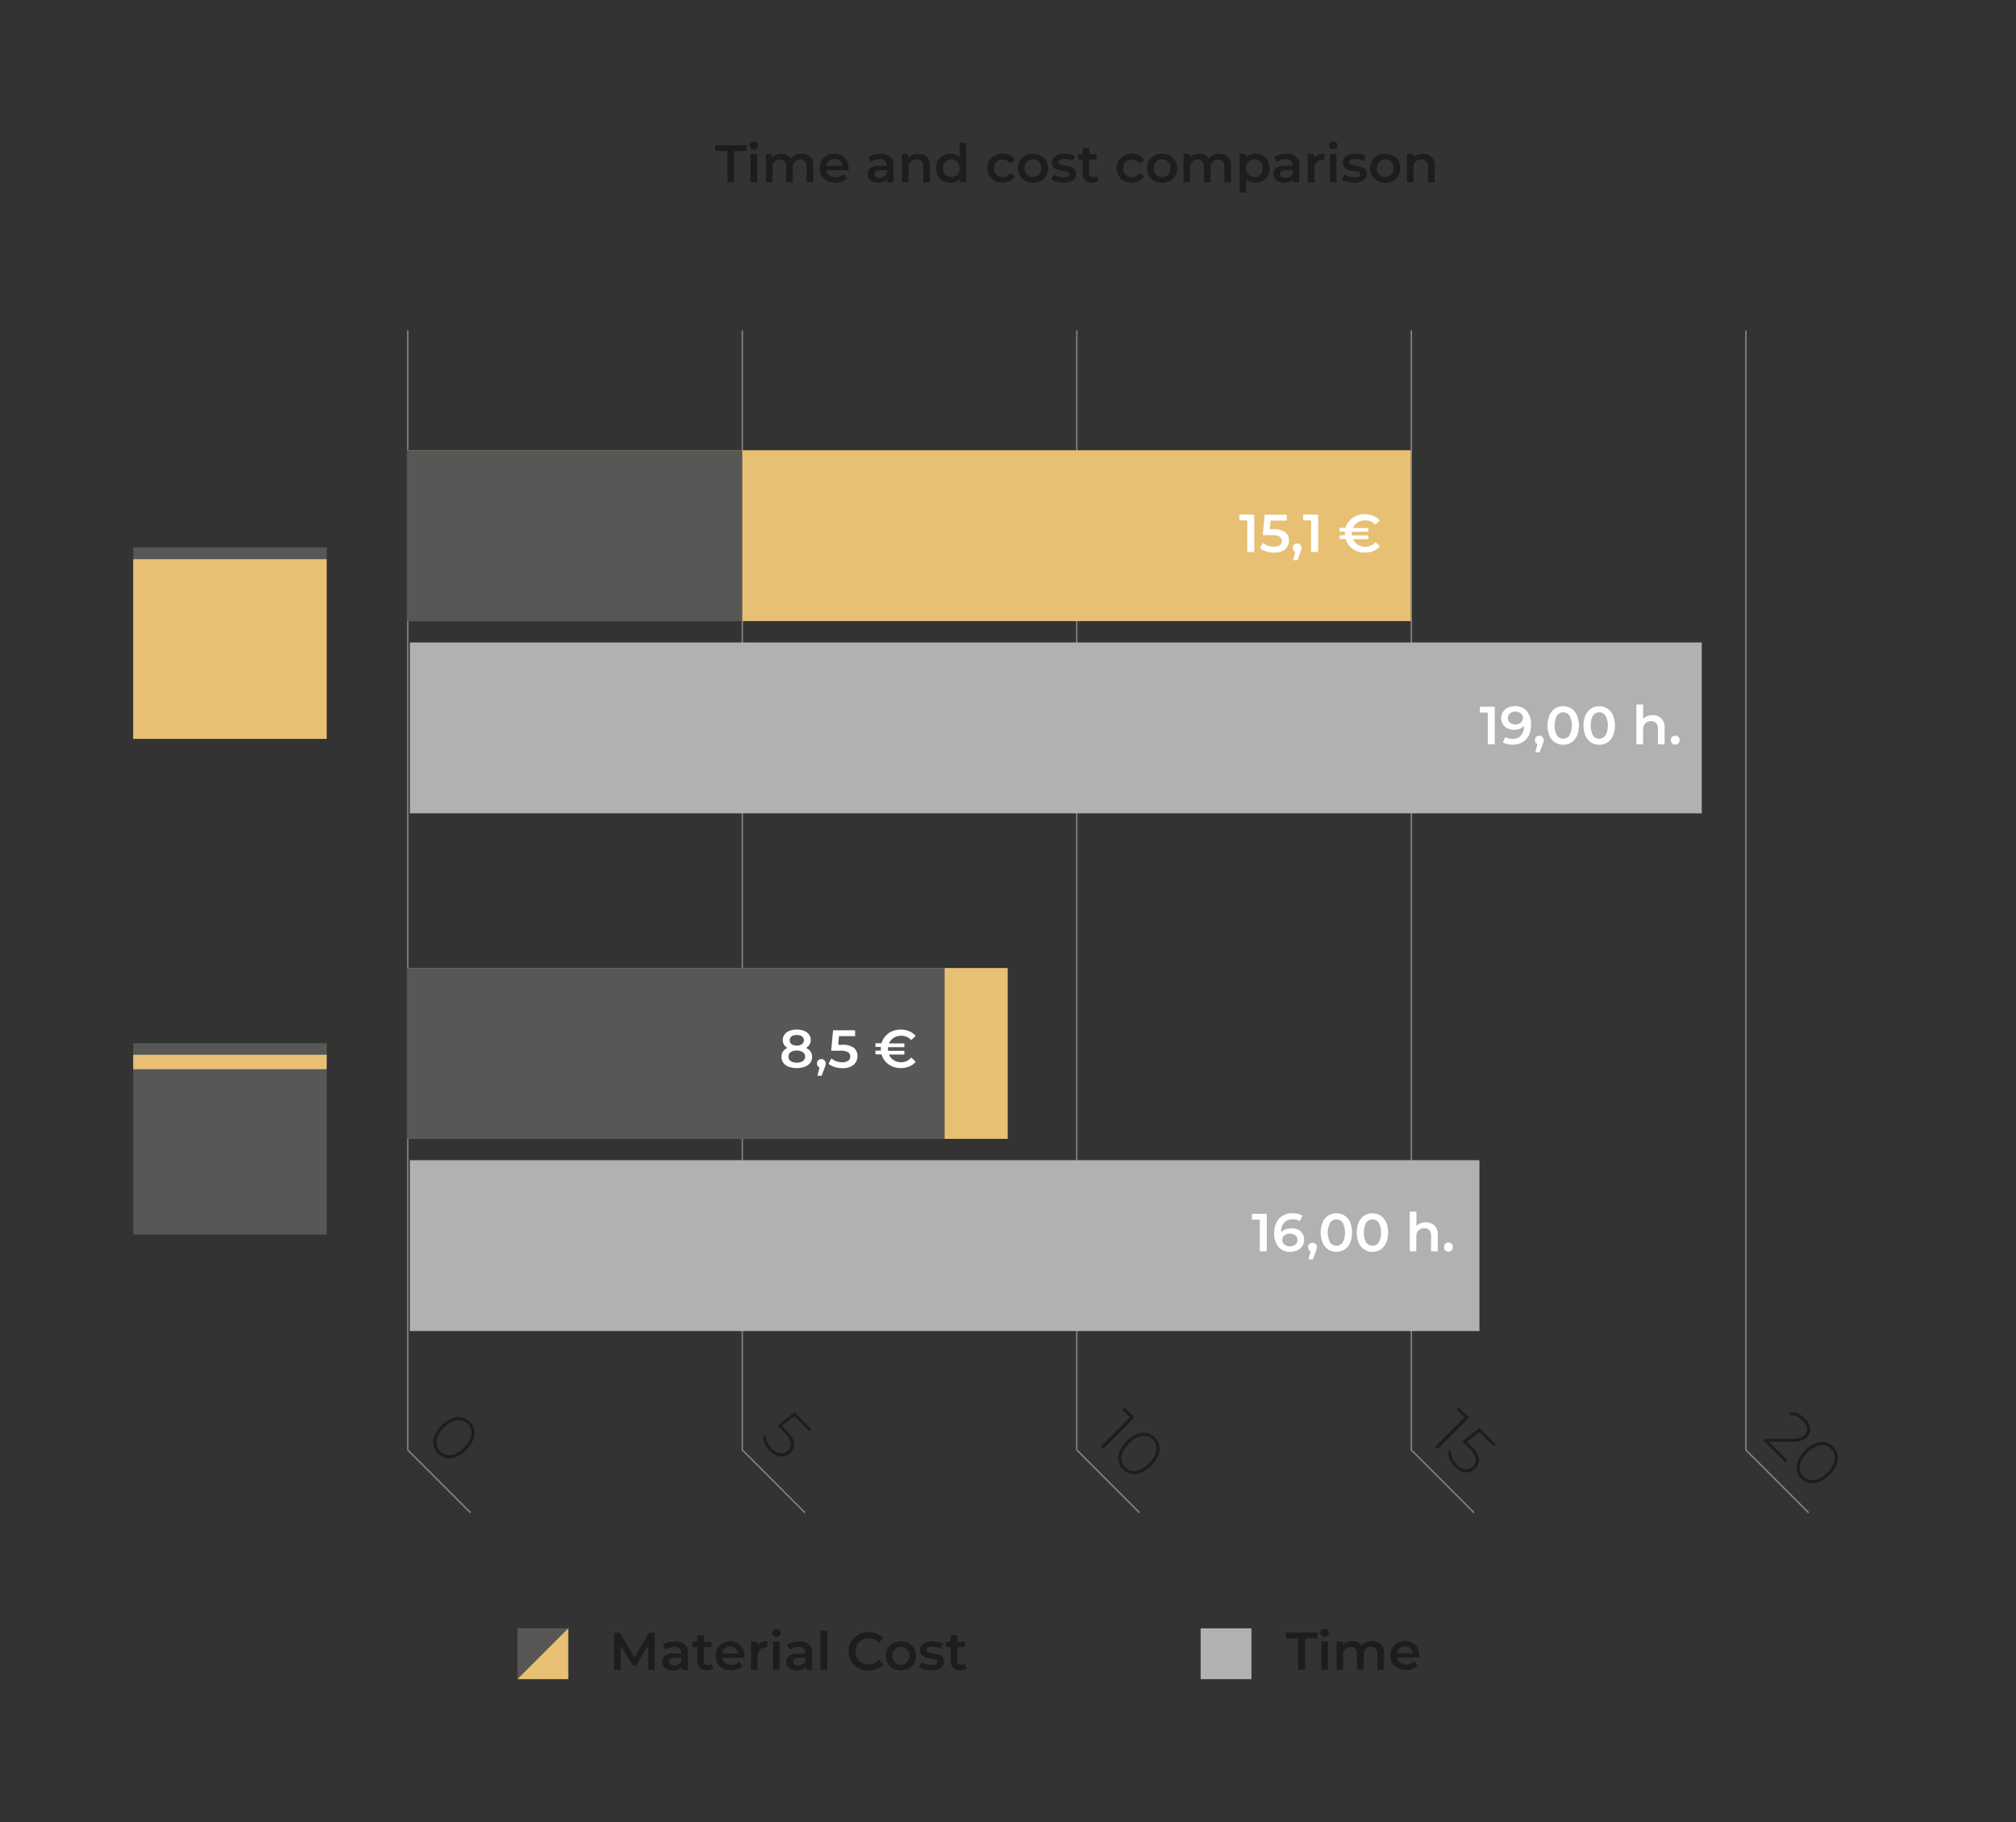<svg xmlns="http://www.w3.org/2000/svg" viewBox="0 0 715.01 646.12"><rect x="0" y="0" width="715.01" height="646.12" fill="#333333" stroke="none"/><defs><style>.cls-1{fill:#e7c074;}.cls-2{fill:#575756;}.cls-3{fill:none;stroke:#868686;stroke-miterlimit:10;stroke-width:0.49px;}.cls-4{fill:#1d1d1b;}.cls-5{fill:#b1b1b1;}.cls-6{fill:#fff;}</style></defs><title>Comparativa tiempo costes Ang</title><g id="Capa_2" data-name="Capa 2"><rect class="cls-1" x="47.25" y="198.24" width="68.62" height="63.77"/><polygon class="cls-2" points="115.87 194.13 115.87 198.24 47.25 198.24 47.25 194.26 47.25 194.13 115.87 194.13"/><polygon class="cls-2" points="115.87 369.9 115.87 437.78 47.25 437.78 47.25 372 47.25 369.9 115.87 369.9"/><rect class="cls-1" x="47.25" y="374.01" width="68.62" height="5.13"/><polyline class="cls-3" points="641.47 536.43 619.21 514.17 619.21 117.17"/><polyline class="cls-3" points="522.82 536.43 500.56 514.17 500.56 117.17"/><polyline class="cls-3" points="404.17 536.43 381.91 514.17 381.91 117.17"/><polyline class="cls-3" points="285.52 536.43 263.27 514.17 263.27 117.17"/><polyline class="cls-3" points="166.88 536.43 144.62 514.17 144.62 117.17"/><path class="cls-4" d="M258,53.56h-4.37V51.48H264.8v2.08h-4.37V64.67H258Z"/><path class="cls-4" d="M266.29,52.55a1.4,1.4,0,0,1,0-2,1.51,1.51,0,0,1,1.07-.4,1.6,1.6,0,0,1,1.08.38,1.24,1.24,0,0,1,.43,1,1.42,1.42,0,0,1-.42,1.05,1.49,1.49,0,0,1-1.09.42A1.51,1.51,0,0,1,266.29,52.55Zm-.11,2.06h2.35V64.67h-2.35Z"/><path class="cls-4" d="M287.33,55.6a4.46,4.46,0,0,1,1.11,3.3v5.77h-2.36V59.21a2.94,2.94,0,0,0-.58-2,2.1,2.1,0,0,0-1.68-.67,2.46,2.46,0,0,0-1.9.78,3.18,3.18,0,0,0-.71,2.23v5.11h-2.36V59.21a2.94,2.94,0,0,0-.58-2,2.1,2.1,0,0,0-1.68-.67,2.48,2.48,0,0,0-1.91.77,3.22,3.22,0,0,0-.71,2.24v5.11h-2.35V54.61h2.24v1.28a3.63,3.63,0,0,1,1.41-1,4.82,4.82,0,0,1,1.89-.36,4.56,4.56,0,0,1,2,.42,3.23,3.23,0,0,1,1.39,1.25,4.29,4.29,0,0,1,1.6-1.23,5.09,5.09,0,0,1,2.16-.44A4.08,4.08,0,0,1,287.33,55.6Z"/><path class="cls-4" d="M301,60.39h-7.89a2.75,2.75,0,0,0,1.08,1.76,3.53,3.53,0,0,0,2.18.65,3.67,3.67,0,0,0,2.73-1.09l1.26,1.45a4.16,4.16,0,0,1-1.71,1.22,6.76,6.76,0,0,1-5.26-.24,4.75,4.75,0,0,1-2-1.84,5.56,5.56,0,0,1,0-5.31,4.72,4.72,0,0,1,1.85-1.83,5.4,5.4,0,0,1,2.68-.66,5.2,5.2,0,0,1,2.62.65A4.59,4.59,0,0,1,300.35,57,5.62,5.62,0,0,1,301,59.7C301,59.86,301,60.09,301,60.39Zm-7-3.34a2.86,2.86,0,0,0-.95,1.78h5.71a2.78,2.78,0,0,0-.92-1.77,3.07,3.07,0,0,0-3.84,0Z"/><path class="cls-4" d="M315.7,55.56a4.13,4.13,0,0,1,1.18,3.21v5.9h-2.23V63.44a2.74,2.74,0,0,1-1.23,1,4.86,4.86,0,0,1-1.93.35,4.73,4.73,0,0,1-2-.39,3,3,0,0,1-1.31-1.07,2.79,2.79,0,0,1-.46-1.55,2.68,2.68,0,0,1,1-2.18,5,5,0,0,1,3.17-.82h2.6v-.15a2.07,2.07,0,0,0-.63-1.62,2.7,2.7,0,0,0-1.87-.56,5.3,5.3,0,0,0-1.67.26,4.11,4.11,0,0,0-1.38.73L308,55.74a5.66,5.66,0,0,1,1.91-.92,8.19,8.19,0,0,1,2.35-.32A4.91,4.91,0,0,1,315.7,55.56Zm-2.15,7.12a2.22,2.22,0,0,0,1-1.16V60.35h-2.43c-1.35,0-2,.45-2,1.34a1.2,1.2,0,0,0,.51,1,2.34,2.34,0,0,0,1.41.37A3,3,0,0,0,313.55,62.68Z"/><path class="cls-4" d="M328.65,55.61a4.4,4.4,0,0,1,1.15,3.29v5.77h-2.36V59.21a2.84,2.84,0,0,0-.62-2,2.28,2.28,0,0,0-1.77-.67,2.71,2.71,0,0,0-2.05.78,3.08,3.08,0,0,0-.76,2.25v5.09h-2.35V54.61h2.24v1.3a3.64,3.64,0,0,1,1.47-1,5.24,5.24,0,0,1,2-.36A4.22,4.22,0,0,1,328.65,55.61Z"/><path class="cls-4" d="M342.73,50.69v14h-2.26v-1.3A3.73,3.73,0,0,1,339,64.44a4.82,4.82,0,0,1-1.89.36,5.26,5.26,0,0,1-2.61-.64,4.62,4.62,0,0,1-1.82-1.82,5.4,5.4,0,0,1-.66-2.7,5.34,5.34,0,0,1,.66-2.69,4.59,4.59,0,0,1,1.82-1.81,5.26,5.26,0,0,1,2.61-.64,4.77,4.77,0,0,1,1.83.34,3.63,3.63,0,0,1,1.41,1V50.69ZM339,62.4A2.83,2.83,0,0,0,340,61.3,3.64,3.64,0,0,0,340,58a2.76,2.76,0,0,0-1.07-1.1,3.18,3.18,0,0,0-3.05,0,2.79,2.79,0,0,0-1.08,1.1,3.73,3.73,0,0,0,0,3.32,2.85,2.85,0,0,0,1.08,1.1,3.25,3.25,0,0,0,3.05,0Z"/><path class="cls-4" d="M352.83,64.14a4.78,4.78,0,0,1-1.94-1.84,5.4,5.4,0,0,1,0-5.32,4.91,4.91,0,0,1,1.93-1.82,5.86,5.86,0,0,1,2.81-.66,5.46,5.46,0,0,1,2.61.6,3.92,3.92,0,0,1,1.69,1.73l-1.81,1.06a2.85,2.85,0,0,0-1.08-1,3,3,0,0,0-1.43-.35,3,3,0,0,0-2.18.86,3.06,3.06,0,0,0-.87,2.29,3.11,3.11,0,0,0,.86,2.29,3,3,0,0,0,2.19.85,2.8,2.8,0,0,0,2.51-1.39l1.81,1a4.07,4.07,0,0,1-1.71,1.75,5.39,5.39,0,0,1-2.59.61A5.88,5.88,0,0,1,352.83,64.14Z"/><path class="cls-4" d="M363.58,64.14a4.77,4.77,0,0,1-1.91-1.84,5.47,5.47,0,0,1,0-5.32,4.85,4.85,0,0,1,1.91-1.82,6.1,6.1,0,0,1,5.52,0A4.92,4.92,0,0,1,371,57a5.47,5.47,0,0,1,0,5.32,4.83,4.83,0,0,1-1.91,1.84,6.1,6.1,0,0,1-5.52,0Zm4.9-2.22a3.51,3.51,0,0,0,0-4.56,2.88,2.88,0,0,0-2.15-.87,2.84,2.84,0,0,0-2.14.87,3.51,3.51,0,0,0,0,4.56,2.83,2.83,0,0,0,2.14.86A2.87,2.87,0,0,0,368.48,61.92Z"/><path class="cls-4" d="M374.67,64.48a5.77,5.77,0,0,1-1.86-.81l.9-1.79a5.82,5.82,0,0,0,1.63.72,6.54,6.54,0,0,0,1.88.28q2.1,0,2.1-1.11a.74.74,0,0,0-.53-.74,8.75,8.75,0,0,0-1.73-.39,13.71,13.71,0,0,1-2-.44,3.2,3.2,0,0,1-1.36-.85,2.42,2.42,0,0,1-.57-1.71,2.7,2.7,0,0,1,1.2-2.29,5.43,5.43,0,0,1,3.23-.85,9.73,9.73,0,0,1,2.07.23,6,6,0,0,1,1.69.63l-.9,1.79a5.62,5.62,0,0,0-2.88-.75,3.2,3.2,0,0,0-1.58.31.94.94,0,0,0-.53.82.82.82,0,0,0,.57.8,9.09,9.09,0,0,0,1.78.44,13.63,13.63,0,0,1,2,.44,3.17,3.17,0,0,1,1.33.82,2.33,2.33,0,0,1,.55,1.66A2.63,2.63,0,0,1,380.4,64a5.76,5.76,0,0,1-3.34.85A9.18,9.18,0,0,1,374.67,64.48Z"/><path class="cls-4" d="M389.7,64.12a2.6,2.6,0,0,1-1,.51,4.6,4.6,0,0,1-1.25.17,3.55,3.55,0,0,1-2.56-.87,3.33,3.33,0,0,1-.9-2.52V56.57h-1.66V54.69H384v-2.3h2.35v2.3H389v1.88h-2.69v4.78a1.57,1.57,0,0,0,.36,1.12,1.33,1.33,0,0,0,1,.39,2,2,0,0,0,1.32-.42Z"/><path class="cls-4" d="M398.65,64.14a4.78,4.78,0,0,1-1.94-1.84,5.4,5.4,0,0,1,0-5.32,4.91,4.91,0,0,1,1.93-1.82,5.86,5.86,0,0,1,2.81-.66,5.44,5.44,0,0,1,2.61.6,3.92,3.92,0,0,1,1.69,1.73l-1.81,1.06a2.85,2.85,0,0,0-1.08-1,3.16,3.16,0,0,0-3.61.51,3.06,3.06,0,0,0-.87,2.29,3.11,3.11,0,0,0,.86,2.29,3,3,0,0,0,2.2.85,2.8,2.8,0,0,0,2.5-1.39l1.81,1A4.07,4.07,0,0,1,404,64.19a5.39,5.39,0,0,1-2.59.61A5.88,5.88,0,0,1,398.65,64.14Z"/><path class="cls-4" d="M409.4,64.14a4.77,4.77,0,0,1-1.91-1.84,5.47,5.47,0,0,1,0-5.32,4.85,4.85,0,0,1,1.91-1.82,6.1,6.1,0,0,1,5.52,0A4.92,4.92,0,0,1,416.83,57a5.47,5.47,0,0,1,0,5.32,4.83,4.83,0,0,1-1.91,1.84,6.1,6.1,0,0,1-5.52,0Zm4.9-2.22a3.48,3.48,0,0,0,0-4.56,2.88,2.88,0,0,0-2.15-.87,2.84,2.84,0,0,0-2.14.87,3.51,3.51,0,0,0,0,4.56,2.83,2.83,0,0,0,2.14.86A2.87,2.87,0,0,0,414.3,61.92Z"/><path class="cls-4" d="M435.48,55.6a4.42,4.42,0,0,1,1.12,3.3v5.77h-2.36V59.21a2.94,2.94,0,0,0-.58-2,2.1,2.1,0,0,0-1.68-.67,2.46,2.46,0,0,0-1.9.78,3.18,3.18,0,0,0-.72,2.23v5.11H427V59.21a3,3,0,0,0-.58-2,2.1,2.1,0,0,0-1.68-.67,2.48,2.48,0,0,0-1.91.77,3.22,3.22,0,0,0-.71,2.24v5.11h-2.35V54.61H422v1.28a3.63,3.63,0,0,1,1.41-1,4.77,4.77,0,0,1,1.88-.36,4.57,4.57,0,0,1,2,.42,3.21,3.21,0,0,1,1.38,1.25,4.33,4.33,0,0,1,1.61-1.23,5.09,5.09,0,0,1,2.16-.44A4.06,4.06,0,0,1,435.48,55.6Z"/><path class="cls-4" d="M447.81,55.14A4.59,4.59,0,0,1,449.63,57a5.34,5.34,0,0,1,.66,2.69,5.4,5.4,0,0,1-.66,2.7,4.62,4.62,0,0,1-1.82,1.82,5.31,5.31,0,0,1-2.63.64A4,4,0,0,1,442,63.44v4.88h-2.35V54.61h2.24v1.32a3.54,3.54,0,0,1,1.44-1.07,4.82,4.82,0,0,1,1.89-.36A5.31,5.31,0,0,1,447.81,55.14Zm-.75,6.78a3.51,3.51,0,0,0,0-4.56,2.84,2.84,0,0,0-2.14-.87,3,3,0,0,0-1.53.39,2.76,2.76,0,0,0-1.07,1.1,3.73,3.73,0,0,0,0,3.32,2.83,2.83,0,0,0,1.07,1.1,3,3,0,0,0,1.53.38A2.83,2.83,0,0,0,447.06,61.92Z"/><path class="cls-4" d="M459.64,55.56a4.13,4.13,0,0,1,1.18,3.21v5.9h-2.23V63.44a2.74,2.74,0,0,1-1.23,1,4.86,4.86,0,0,1-1.93.35,4.73,4.73,0,0,1-2-.39,3,3,0,0,1-1.31-1.07,2.71,2.71,0,0,1-.46-1.55,2.68,2.68,0,0,1,1-2.18,5,5,0,0,1,3.17-.82h2.6v-.15a2.07,2.07,0,0,0-.63-1.62,2.7,2.7,0,0,0-1.87-.56,5.3,5.3,0,0,0-1.67.26,4.11,4.11,0,0,0-1.38.73L452,55.74a5.7,5.7,0,0,1,1.9-.92,8.31,8.31,0,0,1,2.36-.32A4.91,4.91,0,0,1,459.64,55.56Zm-2.15,7.12a2.22,2.22,0,0,0,1-1.16V60.35H456c-1.35,0-2,.45-2,1.34a1.2,1.2,0,0,0,.51,1,2.34,2.34,0,0,0,1.41.37A3,3,0,0,0,457.49,62.68Z"/><path class="cls-4" d="M469.65,54.5v2.24a3.12,3.12,0,0,0-2.7.74,3.24,3.24,0,0,0-.77,2.31v4.88h-2.35V54.61h2.24v1.47A3.91,3.91,0,0,1,469.65,54.5Z"/><path class="cls-4" d="M471.76,52.55a1.38,1.38,0,0,1,0-2,1.5,1.5,0,0,1,1.07-.4,1.57,1.57,0,0,1,1.07.38,1.25,1.25,0,0,1,.44,1,1.4,1.4,0,0,1-.43,1.05,1.46,1.46,0,0,1-1.08.42A1.5,1.5,0,0,1,471.76,52.55Zm-.12,2.06H474V64.67h-2.36Z"/><path class="cls-4" d="M477.8,64.48a5.77,5.77,0,0,1-1.86-.81l.9-1.79a5.82,5.82,0,0,0,1.63.72,6.48,6.48,0,0,0,1.87.28c1.41,0,2.11-.37,2.11-1.11a.75.75,0,0,0-.53-.74,8.93,8.93,0,0,0-1.73-.39,13.71,13.71,0,0,1-2-.44,3.2,3.2,0,0,1-1.36-.85,2.42,2.42,0,0,1-.57-1.71,2.71,2.71,0,0,1,1.19-2.29,5.47,5.47,0,0,1,3.23-.85,9.82,9.82,0,0,1,2.08.23,6,6,0,0,1,1.69.63l-.9,1.79a5.62,5.62,0,0,0-2.88-.75,3.2,3.2,0,0,0-1.58.31.94.94,0,0,0-.53.82.82.82,0,0,0,.57.8,9.09,9.09,0,0,0,1.78.44,13.63,13.63,0,0,1,2,.44,3.17,3.17,0,0,1,1.33.82,2.33,2.33,0,0,1,.55,1.66A2.63,2.63,0,0,1,483.53,64a5.76,5.76,0,0,1-3.34.85A9.18,9.18,0,0,1,477.8,64.48Z"/><path class="cls-4" d="M488.56,64.14a4.79,4.79,0,0,1-1.92-1.84,5.54,5.54,0,0,1,0-5.32,4.88,4.88,0,0,1,1.92-1.82,6.08,6.08,0,0,1,5.51,0A4.79,4.79,0,0,1,496,57a5.47,5.47,0,0,1,0,5.32,4.7,4.7,0,0,1-1.91,1.84,6.08,6.08,0,0,1-5.51,0Zm4.89-2.22a3.48,3.48,0,0,0,0-4.56,3.07,3.07,0,0,0-4.28,0,3.51,3.51,0,0,0,0,4.56,3.09,3.09,0,0,0,4.28,0Z"/><path class="cls-4" d="M507.69,55.61a4.36,4.36,0,0,1,1.15,3.29v5.77h-2.36V59.21a2.79,2.79,0,0,0-.62-2,2.27,2.27,0,0,0-1.77-.67,2.72,2.72,0,0,0-2,.78,3.12,3.12,0,0,0-.75,2.25v5.09h-2.36V54.61h2.24v1.3a3.64,3.64,0,0,1,1.47-1,5.28,5.28,0,0,1,2-.36A4.21,4.21,0,0,1,507.69,55.61Z"/><rect class="cls-1" x="220.72" y="267.16" width="60.58" height="212.79" transform="translate(624.56 122.54) rotate(90)"/><rect class="cls-5" x="304.74" y="252.02" width="60.58" height="379.36" transform="translate(776.73 106.67) rotate(90)"/><rect class="cls-1" x="292.19" y="12.09" width="60.58" height="355.72" transform="translate(512.43 -132.53) rotate(90)"/><rect class="cls-5" x="344.17" y="29" width="60.58" height="458.2" transform="translate(632.56 -116.35) rotate(90)"/><path class="cls-4" d="M153.8,512.47a6.38,6.38,0,0,1,.42-3.51,10.78,10.78,0,0,1,2.45-3.54A10.61,10.61,0,0,1,160.2,503a6.4,6.4,0,0,1,3.51-.42,5.71,5.71,0,0,1,4.53,4.53,6.39,6.39,0,0,1-.42,3.51,11.88,11.88,0,0,1-6,6,6.35,6.35,0,0,1-3.5.42,5.77,5.77,0,0,1-4.54-4.53Zm4.76,3.48a5.25,5.25,0,0,0,2.93-.44,11.27,11.27,0,0,0,5.27-5.26,5.28,5.28,0,0,0,.43-2.94,4.58,4.58,0,0,0-3.7-3.7,5.3,5.3,0,0,0-2.94.44,9.81,9.81,0,0,0-3.07,2.18,10,10,0,0,0-2.19,3.08,5.25,5.25,0,0,0-.44,2.93,4.61,4.61,0,0,0,3.71,3.71Z"/><path class="cls-4" d="M281.62,511.62a4.07,4.07,0,0,1-1.31,3.5,4.62,4.62,0,0,1-2.13,1.26,4.33,4.33,0,0,1-2.48-.14,6.89,6.89,0,0,1-2.58-1.72,8.71,8.71,0,0,1-1.85-2.68,5.94,5.94,0,0,1-.57-2.73l1-.21a5.36,5.36,0,0,0,.46,2.45,7.59,7.59,0,0,0,1.65,2.4,4.88,4.88,0,0,0,3,1.62,3.2,3.2,0,0,0,2.63-1,3.11,3.11,0,0,0,1-2.82,7.82,7.82,0,0,0-2.43-3.73l-2.26-2.26,6-4.8,5.9,5.9-.73.73-5.21-5.21-4.36,3.49,1.59,1.59Q281.37,509.68,281.62,511.62Z"/><path class="cls-4" d="M402.33,502.65,391.2,513.79l-.82-.81,10.4-10.4-2.72-2.72.74-.74Z"/><path class="cls-4" d="M396.71,518.08a6.4,6.4,0,0,1,.42-3.51,12.09,12.09,0,0,1,6-6,6.4,6.4,0,0,1,3.51-.42,5.75,5.75,0,0,1,4.53,4.53,6.38,6.38,0,0,1-.42,3.51,11.88,11.88,0,0,1-6,6,6.35,6.35,0,0,1-3.5.42,5.74,5.74,0,0,1-4.54-4.53Zm4.76,3.48a5.25,5.25,0,0,0,2.93-.44,9.68,9.68,0,0,0,3.08-2.18,9.88,9.88,0,0,0,2.19-3.08,5.33,5.33,0,0,0,.43-2.93,4.58,4.58,0,0,0-3.7-3.71,5.3,5.3,0,0,0-2.94.44,11.43,11.43,0,0,0-5.26,5.26,5.3,5.3,0,0,0-.44,2.94,4.61,4.61,0,0,0,3.71,3.7Z"/><path class="cls-4" d="M521,502.65l-11.13,11.14L509,513l10.4-10.41-2.72-2.72.73-.73Z"/><path class="cls-4" d="M524.53,517.23a4.07,4.07,0,0,1-1.31,3.5,4.6,4.6,0,0,1-2.14,1.26,4.25,4.25,0,0,1-2.48-.14,6.86,6.86,0,0,1-2.57-1.72,8.74,8.74,0,0,1-1.86-2.68,6,6,0,0,1-.56-2.73l1-.2a5.5,5.5,0,0,0,.47,2.44,7.63,7.63,0,0,0,1.65,2.41,4.91,4.91,0,0,0,3,1.61,3.22,3.22,0,0,0,2.63-1,3.13,3.13,0,0,0,1-2.83,7.87,7.87,0,0,0-2.43-3.73l-2.26-2.25,6-4.81,5.9,5.9-.73.73-5.22-5.21-4.35,3.5,1.59,1.59Q524.28,515.28,524.53,517.23Z"/><path class="cls-4" d="M633.85,517.68l-.73.73-7.65-7.64.57-.58,9.38,0a9.33,9.33,0,0,0,2.83-.33,4.35,4.35,0,0,0,1.69-1,2.92,2.92,0,0,0,.95-2.4,4.52,4.52,0,0,0-1.49-2.69,6.84,6.84,0,0,0-2.16-1.52,5.08,5.08,0,0,0-2.32-.39l-.07-1.08a6,6,0,0,1,2.74.48,8.45,8.45,0,0,1,2.62,1.82,5.64,5.64,0,0,1,1.81,3.41,3.7,3.7,0,0,1-1.17,3.11,5.15,5.15,0,0,1-2,1.26,10.12,10.12,0,0,1-3.25.38h-8.19Z"/><path class="cls-4" d="M637.28,521.36a6.29,6.29,0,0,1,.43-3.51,11.91,11.91,0,0,1,6-6,6.4,6.4,0,0,1,3.51-.42,5.71,5.71,0,0,1,4.53,4.53,6.3,6.3,0,0,1-.42,3.51,11.88,11.88,0,0,1-6,6,6.35,6.35,0,0,1-3.5.42,5.77,5.77,0,0,1-4.54-4.53Zm4.76,3.48a5.25,5.25,0,0,0,2.93-.44,11.39,11.39,0,0,0,5.27-5.26,5.28,5.28,0,0,0,.43-2.94,4.3,4.3,0,0,0-1.27-2.43A4.36,4.36,0,0,0,647,512.5a5.3,5.3,0,0,0-2.94.44,11.31,11.31,0,0,0-5.26,5.26,5.25,5.25,0,0,0-.44,2.93,4.61,4.61,0,0,0,3.71,3.71Z"/><path class="cls-4" d="M460.42,581h-4.37v-2.07h11.19V581h-4.37v11.11h-2.45Z"/><path class="cls-4" d="M468.73,580a1.38,1.38,0,0,1,0-2,1.48,1.48,0,0,1,1.07-.4,1.53,1.53,0,0,1,1.07.38,1.25,1.25,0,0,1,.44,1,1.4,1.4,0,0,1-.43,1,1.46,1.46,0,0,1-1.08.42A1.48,1.48,0,0,1,468.73,580Zm-.12,2.06H471v10h-2.36Z"/><path class="cls-4" d="M489.76,583a4.45,4.45,0,0,1,1.11,3.3v5.76h-2.35V586.6a3,3,0,0,0-.58-2,2.1,2.1,0,0,0-1.68-.67,2.44,2.44,0,0,0-1.9.78,3.16,3.16,0,0,0-.72,2.23v5.1h-2.35V586.6a2.93,2.93,0,0,0-.59-2A2.08,2.08,0,0,0,479,584a2.46,2.46,0,0,0-1.91.77,3.2,3.2,0,0,0-.71,2.24v5.1h-2.35V582h2.24v1.28a3.61,3.61,0,0,1,1.41-1,4.74,4.74,0,0,1,1.88-.35,4.6,4.6,0,0,1,2,.42,3.27,3.27,0,0,1,1.38,1.25,4.17,4.17,0,0,1,1.6-1.23,5.17,5.17,0,0,1,2.17-.44A4.06,4.06,0,0,1,489.76,583Z"/><path class="cls-4" d="M503.4,587.79h-7.89a2.71,2.71,0,0,0,1.08,1.76,3.56,3.56,0,0,0,2.17.65,3.68,3.68,0,0,0,2.74-1.09l1.26,1.45a4.26,4.26,0,0,1-1.72,1.22,6.74,6.74,0,0,1-5.25-.24,4.75,4.75,0,0,1-2-1.84,5.15,5.15,0,0,1-.69-2.66,5.25,5.25,0,0,1,.67-2.65,4.77,4.77,0,0,1,1.86-1.84,5.39,5.39,0,0,1,2.67-.65,5.31,5.31,0,0,1,2.63.64,4.75,4.75,0,0,1,1.81,1.83,5.58,5.58,0,0,1,.65,2.72C503.44,587.26,503.42,587.49,503.4,587.79Zm-7-3.34a2.79,2.79,0,0,0-.95,1.78h5.7a2.75,2.75,0,0,0-2.84-2.45A2.82,2.82,0,0,0,496.44,584.45Z"/><path class="cls-4" d="M229.91,592.17l0-8.74-4.33,7.23h-1.1l-4.33-7.12v8.63H217.8V579h2l5.24,8.74,5.14-8.74h2l0,13.18Z"/><path class="cls-4" d="M242.8,583.06a4.14,4.14,0,0,1,1.17,3.22v5.89h-2.22V591a2.72,2.72,0,0,1-1.23,1,4.69,4.69,0,0,1-1.93.35,4.89,4.89,0,0,1-2-.38,3.12,3.12,0,0,1-1.31-1.08,2.85,2.85,0,0,1,.55-3.73,5,5,0,0,1,3.17-.82h2.6v-.15a2.07,2.07,0,0,0-.63-1.62,2.77,2.77,0,0,0-1.87-.56,5.6,5.6,0,0,0-1.67.26,4.09,4.09,0,0,0-1.39.74l-.92-1.72a5.7,5.7,0,0,1,1.9-.92,8.68,8.68,0,0,1,2.36-.32A5,5,0,0,1,242.8,583.06Zm-2.15,7.12a2.18,2.18,0,0,0,1-1.16v-1.16h-2.43c-1.35,0-2,.44-2,1.33a1.2,1.2,0,0,0,.51,1,2.32,2.32,0,0,0,1.41.38A3,3,0,0,0,240.65,590.18Z"/><path class="cls-4" d="M253,591.62a2.63,2.63,0,0,1-1,.51,4.36,4.36,0,0,1-1.26.17,3.59,3.59,0,0,1-2.56-.86,3.35,3.35,0,0,1-.9-2.53v-4.84h-1.66v-1.88h1.66v-2.3h2.35v2.3h2.7v1.88h-2.7v4.79A1.59,1.59,0,0,0,250,590a1.37,1.37,0,0,0,1,.38,2.09,2.09,0,0,0,1.31-.41Z"/><path class="cls-4" d="M264.05,587.9h-7.89a2.77,2.77,0,0,0,1.08,1.76,3.59,3.59,0,0,0,2.18.65,3.68,3.68,0,0,0,2.73-1.1l1.26,1.45a4.28,4.28,0,0,1-1.71,1.23,6.38,6.38,0,0,1-2.34.41,6.22,6.22,0,0,1-2.92-.66,4.79,4.79,0,0,1-1.95-1.83,5.2,5.2,0,0,1-.68-2.67,5.28,5.28,0,0,1,.66-2.64,4.77,4.77,0,0,1,1.86-1.84A5.39,5.39,0,0,1,259,582a5.31,5.31,0,0,1,2.63.65,4.55,4.55,0,0,1,1.81,1.83,5.55,5.55,0,0,1,.65,2.72C264.09,587.36,264.08,587.59,264.05,587.9Zm-7-3.35a2.82,2.82,0,0,0-.95,1.78h5.71a2.75,2.75,0,0,0-.93-1.77,2.8,2.8,0,0,0-1.92-.68A2.87,2.87,0,0,0,257.09,584.55Z"/><path class="cls-4" d="M272.17,582v2.24a3.24,3.24,0,0,0-2.7.75,3.2,3.2,0,0,0-.77,2.3v4.88h-2.35V582.11h2.24v1.47A3.93,3.93,0,0,1,272.17,582Z"/><path class="cls-4" d="M274.28,580.05a1.37,1.37,0,0,1,0-2,1.5,1.5,0,0,1,1.07-.41,1.53,1.53,0,0,1,1.07.39,1.24,1.24,0,0,1,.44,1,1.39,1.39,0,0,1-.43,1,1.47,1.47,0,0,1-1.08.43A1.5,1.5,0,0,1,274.28,580.05Zm-.12,2.06h2.36v10.06h-2.36Z"/><path class="cls-4" d="M286.85,583.06a4.14,4.14,0,0,1,1.17,3.22v5.89H285.8V591a2.72,2.72,0,0,1-1.23,1,4.69,4.69,0,0,1-1.93.35,4.89,4.89,0,0,1-2-.38,3.12,3.12,0,0,1-1.31-1.08,2.85,2.85,0,0,1,.55-3.73,5,5,0,0,1,3.17-.82h2.6v-.15a2.07,2.07,0,0,0-.63-1.62,2.77,2.77,0,0,0-1.87-.56,5.55,5.55,0,0,0-1.67.26,4.09,4.09,0,0,0-1.39.74l-.92-1.72a5.7,5.7,0,0,1,1.9-.92,8.62,8.62,0,0,1,2.36-.32A5,5,0,0,1,286.85,583.06Zm-2.15,7.12a2.18,2.18,0,0,0,1-1.16v-1.16h-2.43c-1.35,0-2,.44-2,1.33a1.2,1.2,0,0,0,.51,1,2.32,2.32,0,0,0,1.41.38A3,3,0,0,0,284.7,590.18Z"/><path class="cls-4" d="M291,578.2h2.35v14H291Z"/><path class="cls-4" d="M304.4,591.48a6.38,6.38,0,0,1-2.52-2.42,6.7,6.7,0,0,1-.92-3.48,6.59,6.59,0,0,1,.93-3.48,6.43,6.43,0,0,1,2.53-2.43,7.43,7.43,0,0,1,3.6-.87,7.65,7.65,0,0,1,3,.56,6.1,6.1,0,0,1,2.26,1.64l-1.58,1.49a4.6,4.6,0,0,0-3.52-1.54,4.86,4.86,0,0,0-2.43.59,4.23,4.23,0,0,0-1.68,1.65,5.06,5.06,0,0,0,0,4.78,4.3,4.3,0,0,0,1.68,1.65,5,5,0,0,0,2.43.59,4.59,4.59,0,0,0,3.52-1.56l1.58,1.51a5.93,5.93,0,0,1-2.27,1.63,7.51,7.51,0,0,1-3,.57A7.34,7.34,0,0,1,304.4,591.48Z"/><path class="cls-4" d="M316.76,591.64a4.87,4.87,0,0,1-1.91-1.83,5.21,5.21,0,0,1-.69-2.67,5.11,5.11,0,0,1,.69-2.65,4.87,4.87,0,0,1,1.91-1.83,6.1,6.1,0,0,1,5.52,0,4.81,4.81,0,0,1,1.91,1.83,5.11,5.11,0,0,1,.69,2.65,5.21,5.21,0,0,1-.69,2.67,4.81,4.81,0,0,1-1.91,1.83,6.1,6.1,0,0,1-5.52,0Zm4.9-2.22a3.48,3.48,0,0,0,0-4.56,2.91,2.91,0,0,0-2.15-.86,2.85,2.85,0,0,0-2.13.86,3.51,3.51,0,0,0,0,4.56,2.82,2.82,0,0,0,2.13.87A2.88,2.88,0,0,0,321.66,589.42Z"/><path class="cls-4" d="M327.86,592a5.93,5.93,0,0,1-1.87-.81l.91-1.79a5.76,5.76,0,0,0,1.62.73,6.89,6.89,0,0,0,1.88.27c1.4,0,2.11-.37,2.11-1.11a.73.73,0,0,0-.54-.73,9.42,9.42,0,0,0-1.72-.4,13.75,13.75,0,0,1-2-.43,3.13,3.13,0,0,1-1.35-.86,2.37,2.37,0,0,1-.58-1.7,2.67,2.67,0,0,1,1.2-2.29,5.45,5.45,0,0,1,3.23-.86,9.14,9.14,0,0,1,2.07.24,5.43,5.43,0,0,1,1.69.63l-.9,1.79a5.49,5.49,0,0,0-2.88-.76,3.25,3.25,0,0,0-1.57.31.93.93,0,0,0-.54.82.81.81,0,0,0,.57.8,9.16,9.16,0,0,0,1.78.45,13.19,13.19,0,0,1,2,.43,3,3,0,0,1,1.33.83,2.3,2.3,0,0,1,.56,1.65,2.6,2.6,0,0,1-1.23,2.26,5.74,5.74,0,0,1-3.33.85A8.67,8.67,0,0,1,327.86,592Z"/><path class="cls-4" d="M342.88,591.62a2.63,2.63,0,0,1-1,.51,4.36,4.36,0,0,1-1.26.17,3.6,3.6,0,0,1-2.56-.86,3.35,3.35,0,0,1-.9-2.53v-4.84H335.5v-1.88h1.66v-2.3h2.35v2.3h2.7v1.88h-2.7v4.79a1.59,1.59,0,0,0,.36,1.12,1.37,1.37,0,0,0,1,.38,2.14,2.14,0,0,0,1.32-.41Z"/><rect class="cls-2" x="183.52" y="577.41" width="18.02" height="18.02"/><polygon class="cls-1" points="201.54 595.43 183.52 595.43 201.54 577.41 201.54 595.43"/><rect class="cls-5" x="425.83" y="577.41" width="18.02" height="18.02"/><path class="cls-6" d="M444.83,182.46v13.29h-2.47V184.53h-2.81v-2.07Z"/><path class="cls-6" d="M455.79,188.7a3.61,3.61,0,0,1,1.35,3,4.07,4.07,0,0,1-.59,2.16,4,4,0,0,1-1.77,1.54,6.6,6.6,0,0,1-2.9.57,9.13,9.13,0,0,1-2.76-.41,6.83,6.83,0,0,1-2.24-1.13l1.05-1.92a5.37,5.37,0,0,0,1.77,1,6.45,6.45,0,0,0,2.14.36,3.47,3.47,0,0,0,2.06-.55,1.73,1.73,0,0,0,.75-1.49,1.71,1.71,0,0,0-.81-1.54,5.32,5.32,0,0,0-2.76-.53h-3.21l.68-7.23h7.81v2.07h-5.72l-.28,3.07h1.27A6.55,6.55,0,0,1,455.79,188.7Z"/><path class="cls-6" d="M461.16,193.17a1.51,1.51,0,0,1,.44,1.14,2.86,2.86,0,0,1-.08.63,8.77,8.77,0,0,1-.36,1l-1,2.68h-1.54l.76-2.91a1.35,1.35,0,0,1-.66-.54,1.52,1.52,0,0,1-.24-.86,1.54,1.54,0,0,1,.44-1.14,1.5,1.5,0,0,1,1.1-.44A1.48,1.48,0,0,1,461.16,193.17Z"/><path class="cls-6" d="M467.51,182.46v13.29H465V184.53h-2.81v-2.07Z"/><path class="cls-6" d="M487.81,192.2l1.57,1.52a5.83,5.83,0,0,1-2.27,1.65,8.05,8.05,0,0,1-6.05,0,6.59,6.59,0,0,1-2.4-1.71,6.22,6.22,0,0,1-1.37-2.54h-2.17v-1.33H477c0-.14,0-.35,0-.65s0-.5,0-.64h-1.92v-1.33h2.17a6.32,6.32,0,0,1,1.37-2.55,6.68,6.68,0,0,1,2.4-1.7,8.05,8.05,0,0,1,6.05,0,5.83,5.83,0,0,1,2.27,1.65l-1.57,1.5a4.65,4.65,0,0,0-3.55-1.56,4.89,4.89,0,0,0-2.67.72,4.37,4.37,0,0,0-1.7,2h5.45v1.33h-5.81a5.22,5.22,0,0,0,0,1.29h5.81v1.33h-5.45a4.3,4.3,0,0,0,1.7,2,4.82,4.82,0,0,0,2.67.73A4.64,4.64,0,0,0,487.81,192.2Z"/><path class="cls-6" d="M530.14,250.61V263.9h-2.47V252.68h-2.81v-2.07Z"/><path class="cls-6" d="M541.51,252.13A7.15,7.15,0,0,1,543,257a8.16,8.16,0,0,1-.82,3.82,5.65,5.65,0,0,1-2.29,2.42,6.83,6.83,0,0,1-3.41.82,7.9,7.9,0,0,1-1.92-.22,5.06,5.06,0,0,1-1.57-.63l.91-1.86a4.54,4.54,0,0,0,2.53.64,3.88,3.88,0,0,0,3-1.17,4.87,4.87,0,0,0,1.08-3.4v0a3.66,3.66,0,0,1-1.5,1,5.55,5.55,0,0,1-2,.35,5.34,5.34,0,0,1-2.36-.5,3.91,3.91,0,0,1-1.63-1.43,4,4,0,0,1-.59-2.15,4,4,0,0,1,.65-2.27,4.33,4.33,0,0,1,1.74-1.51,5.7,5.7,0,0,1,2.47-.53A5.37,5.37,0,0,1,541.51,252.13Zm-2.11,4.1a2.14,2.14,0,0,0,0-3.24,3,3,0,0,0-2-.63,2.78,2.78,0,0,0-1.88.61,2.23,2.23,0,0,0,0,3.3,3.3,3.3,0,0,0,3.88,0Z"/><path class="cls-6" d="M547.06,261.32a1.54,1.54,0,0,1,.44,1.14,2.53,2.53,0,0,1-.09.64,7.24,7.24,0,0,1-.35,1l-1,2.68h-1.53l.76-2.91a1.35,1.35,0,0,1-.66-.54,1.52,1.52,0,0,1-.24-.86,1.54,1.54,0,0,1,.44-1.14,1.6,1.6,0,0,1,2.2,0Z"/><path class="cls-6" d="M551.56,263.29a5.51,5.51,0,0,1-2-2.36,9.74,9.74,0,0,1,0-7.35,5.42,5.42,0,0,1,2-2.35,5.44,5.44,0,0,1,5.71,0,5.46,5.46,0,0,1,2,2.35,9.74,9.74,0,0,1,0,7.35,5.55,5.55,0,0,1-2,2.36,5.49,5.49,0,0,1-5.71,0Zm5.1-2.52a7.86,7.86,0,0,0,0-7,2.72,2.72,0,0,0-4.48,0,7.86,7.86,0,0,0,0,7,2.72,2.72,0,0,0,4.48,0Z"/><path class="cls-6" d="M564.34,263.29a5.51,5.51,0,0,1-2-2.36,9.74,9.74,0,0,1,0-7.35,5.42,5.42,0,0,1,2-2.35,5.44,5.44,0,0,1,5.71,0,5.39,5.39,0,0,1,2,2.35,9.74,9.74,0,0,1,0,7.35,5.48,5.48,0,0,1-2,2.36,5.49,5.49,0,0,1-5.71,0Zm5.1-2.52a7.86,7.86,0,0,0,0-7,2.72,2.72,0,0,0-4.48,0,7.94,7.94,0,0,0,0,7,2.72,2.72,0,0,0,4.48,0Z"/><path class="cls-6" d="M589.22,254.77a4.42,4.42,0,0,1,1.16,3.32v5.81H588v-5.5a2.85,2.85,0,0,0-.63-2,2.31,2.31,0,0,0-1.78-.67,2.71,2.71,0,0,0-2.07.79,3.12,3.12,0,0,0-.76,2.27v5.12h-2.38V249.81h2.38v5.13a3.76,3.76,0,0,1,1.45-1,5.35,5.35,0,0,1,1.93-.33A4.22,4.22,0,0,1,589.22,254.77Z"/><path class="cls-6" d="M593.06,263.59a1.49,1.49,0,0,1-.46-1.13,1.51,1.51,0,0,1,.45-1.14,1.62,1.62,0,0,1,2.22,0,1.51,1.51,0,0,1,.45,1.14,1.56,1.56,0,0,1-2.66,1.13Z"/><path class="cls-6" d="M449.28,430.42v13.3h-2.47V432.49H444v-2.07Z"/><path class="cls-6" d="M460.31,436a3.84,3.84,0,0,1,2.23,3.58,4,4,0,0,1-.65,2.27,4.15,4.15,0,0,1-1.75,1.51,5.5,5.5,0,0,1-2.47.54,5.36,5.36,0,0,1-4.24-1.71,7.17,7.17,0,0,1-1.51-4.9,8.21,8.21,0,0,1,.82-3.83,5.6,5.6,0,0,1,2.28-2.41,6.89,6.89,0,0,1,3.41-.83,7.92,7.92,0,0,1,1.93.22,5.44,5.44,0,0,1,1.57.64L461,433a4.55,4.55,0,0,0-2.53-.65,3.85,3.85,0,0,0-3,1.18,4.85,4.85,0,0,0-1.08,3.4v0a3.68,3.68,0,0,1,1.5-1,5.76,5.76,0,0,1,2-.35A5.4,5.4,0,0,1,460.31,436Zm-.89,5.34a2.05,2.05,0,0,0,.72-1.64,2,2,0,0,0-.72-1.65,3.32,3.32,0,0,0-3.88,0,2.07,2.07,0,0,0-.75,1.64,2,2,0,0,0,.73,1.6,3,3,0,0,0,2,.64A2.8,2.8,0,0,0,459.42,441.35Z"/><path class="cls-6" d="M466.62,441.13a1.54,1.54,0,0,1,.44,1.14,2.47,2.47,0,0,1-.09.64,9.71,9.71,0,0,1-.35,1l-1,2.67h-1.54l.76-2.9a1.39,1.39,0,0,1-.65-.54,1.58,1.58,0,0,1-.24-.87,1.51,1.51,0,0,1,.44-1.14,1.48,1.48,0,0,1,1.1-.43A1.49,1.49,0,0,1,466.62,441.13Z"/><path class="cls-6" d="M471.12,443.1a5.4,5.4,0,0,1-2-2.36,9.74,9.74,0,0,1,0-7.35,5.43,5.43,0,0,1,2-2.35,5.13,5.13,0,0,1,2.85-.81,5.21,5.21,0,0,1,2.86.81,5.43,5.43,0,0,1,2,2.35,9.74,9.74,0,0,1,0,7.35,5.4,5.4,0,0,1-2,2.36,5.21,5.21,0,0,1-2.86.81A5.13,5.13,0,0,1,471.12,443.1Zm5.1-2.52a7.92,7.92,0,0,0,0-7,2.72,2.72,0,0,0-4.48,0,7.84,7.84,0,0,0,0,7,2.72,2.72,0,0,0,4.48,0Z"/><path class="cls-6" d="M483.9,443.1a5.47,5.47,0,0,1-2-2.36,9.74,9.74,0,0,1,0-7.35,5.5,5.5,0,0,1,2-2.35,5.16,5.16,0,0,1,2.85-.81,5.21,5.21,0,0,1,2.86.81,5.43,5.43,0,0,1,2,2.35,9.74,9.74,0,0,1,0,7.35,5.4,5.4,0,0,1-2,2.36,5.21,5.21,0,0,1-2.86.81A5.16,5.16,0,0,1,483.9,443.1Zm5.1-2.52a7.84,7.84,0,0,0,0-7,2.72,2.72,0,0,0-4.48,0,7.84,7.84,0,0,0,0,7,2.72,2.72,0,0,0,4.48,0Z"/><path class="cls-6" d="M508.78,434.58a4.44,4.44,0,0,1,1.16,3.32v5.82h-2.38v-5.51a2.9,2.9,0,0,0-.62-2,2.33,2.33,0,0,0-1.79-.67,2.74,2.74,0,0,0-2.07.79,3.12,3.12,0,0,0-.76,2.27v5.13H500v-14.1h2.37v5.13a3.84,3.84,0,0,1,1.45-1,5.39,5.39,0,0,1,1.93-.33A4.23,4.23,0,0,1,508.78,434.58Z"/><path class="cls-6" d="M512.61,443.4a1.52,1.52,0,0,1-.45-1.13,1.56,1.56,0,1,1,3.11,0,1.56,1.56,0,0,1-2.66,1.13Z"/><rect class="cls-2" x="144.4" y="159.66" width="118.87" height="60.58"/><rect class="cls-2" x="144.4" y="343.26" width="190.64" height="60.58"/><path class="cls-6" d="M287.46,372.86a3.19,3.19,0,0,1,.56,1.89,3.44,3.44,0,0,1-.67,2.12,4.21,4.21,0,0,1-1.91,1.4,8.79,8.79,0,0,1-5.73,0,4.2,4.2,0,0,1-1.89-1.4,3.49,3.49,0,0,1-.66-2.12,3.26,3.26,0,0,1,.55-1.89,3.69,3.69,0,0,1,1.58-1.28,3.33,3.33,0,0,1-1.23-1.15,3.38,3.38,0,0,1,.19-3.6,3.87,3.87,0,0,1,1.74-1.29,7.52,7.52,0,0,1,5.18,0,4,4,0,0,1,1.75,1.29,3.16,3.16,0,0,1,.63,1.95,3.07,3.07,0,0,1-.44,1.64,3.42,3.42,0,0,1-1.25,1.16A3.75,3.75,0,0,1,287.46,372.86Zm-2.72,3.39a1.84,1.84,0,0,0,.8-1.58,1.82,1.82,0,0,0-.8-1.56,3.67,3.67,0,0,0-2.17-.57,3.55,3.55,0,0,0-2.14.57,1.83,1.83,0,0,0-.78,1.56,1.85,1.85,0,0,0,.78,1.58,3.55,3.55,0,0,0,2.14.57A3.67,3.67,0,0,0,284.74,376.25Zm-4-8.74a1.75,1.75,0,0,0,0,2.75,3,3,0,0,0,1.83.5,3.09,3.09,0,0,0,1.86-.5,1.71,1.71,0,0,0,0-2.75,3.12,3.12,0,0,0-1.85-.49A3,3,0,0,0,280.74,367.51Z"/><path class="cls-6" d="M292.41,376a1.54,1.54,0,0,1,.44,1.14,2.47,2.47,0,0,1-.09.64,9,9,0,0,1-.35,1l-1,2.68H289.9l.76-2.9A1.44,1.44,0,0,1,290,378a1.58,1.58,0,0,1-.24-.87,1.54,1.54,0,0,1,.44-1.14,1.6,1.6,0,0,1,2.2,0Z"/><path class="cls-6" d="M302.76,371.51a3.62,3.62,0,0,1,1.35,3,4.13,4.13,0,0,1-.59,2.17,4.06,4.06,0,0,1-1.77,1.53,6.6,6.6,0,0,1-2.9.57,9.45,9.45,0,0,1-2.76-.4,7,7,0,0,1-2.24-1.13l1-1.92a5.76,5.76,0,0,0,1.77,1,6.76,6.76,0,0,0,2.14.35,3.47,3.47,0,0,0,2.06-.54,1.74,1.74,0,0,0,.75-1.49,1.72,1.72,0,0,0-.81-1.55,5.32,5.32,0,0,0-2.76-.52h-3.21l.68-7.24h7.81v2.07h-5.72l-.28,3.08h1.27A6.55,6.55,0,0,1,302.76,371.51Z"/><path class="cls-6" d="M323.19,375l1.58,1.52a5.9,5.9,0,0,1-2.27,1.65,7.62,7.62,0,0,1-3,.57,7.82,7.82,0,0,1-3.07-.6,6.79,6.79,0,0,1-2.39-1.71,6.47,6.47,0,0,1-1.38-2.55h-2.16v-1.33h1.92a5.37,5.37,0,0,1,0-.64,5.56,5.56,0,0,1,0-.65h-1.92v-1.33h2.16a6.36,6.36,0,0,1,1.38-2.54,6.55,6.55,0,0,1,2.39-1.71,8.08,8.08,0,0,1,6.06,0,5.9,5.9,0,0,1,2.27,1.65l-1.58,1.5a4.63,4.63,0,0,0-3.55-1.55A4.94,4.94,0,0,0,317,368a4.41,4.41,0,0,0-1.7,2h5.46v1.33h-5.82c0,.28,0,.5,0,.65s0,.36,0,.64h5.82v1.33h-5.46a4.38,4.38,0,0,0,1.7,2,4.94,4.94,0,0,0,2.67.72A4.62,4.62,0,0,0,323.19,375Z"/></g></svg>